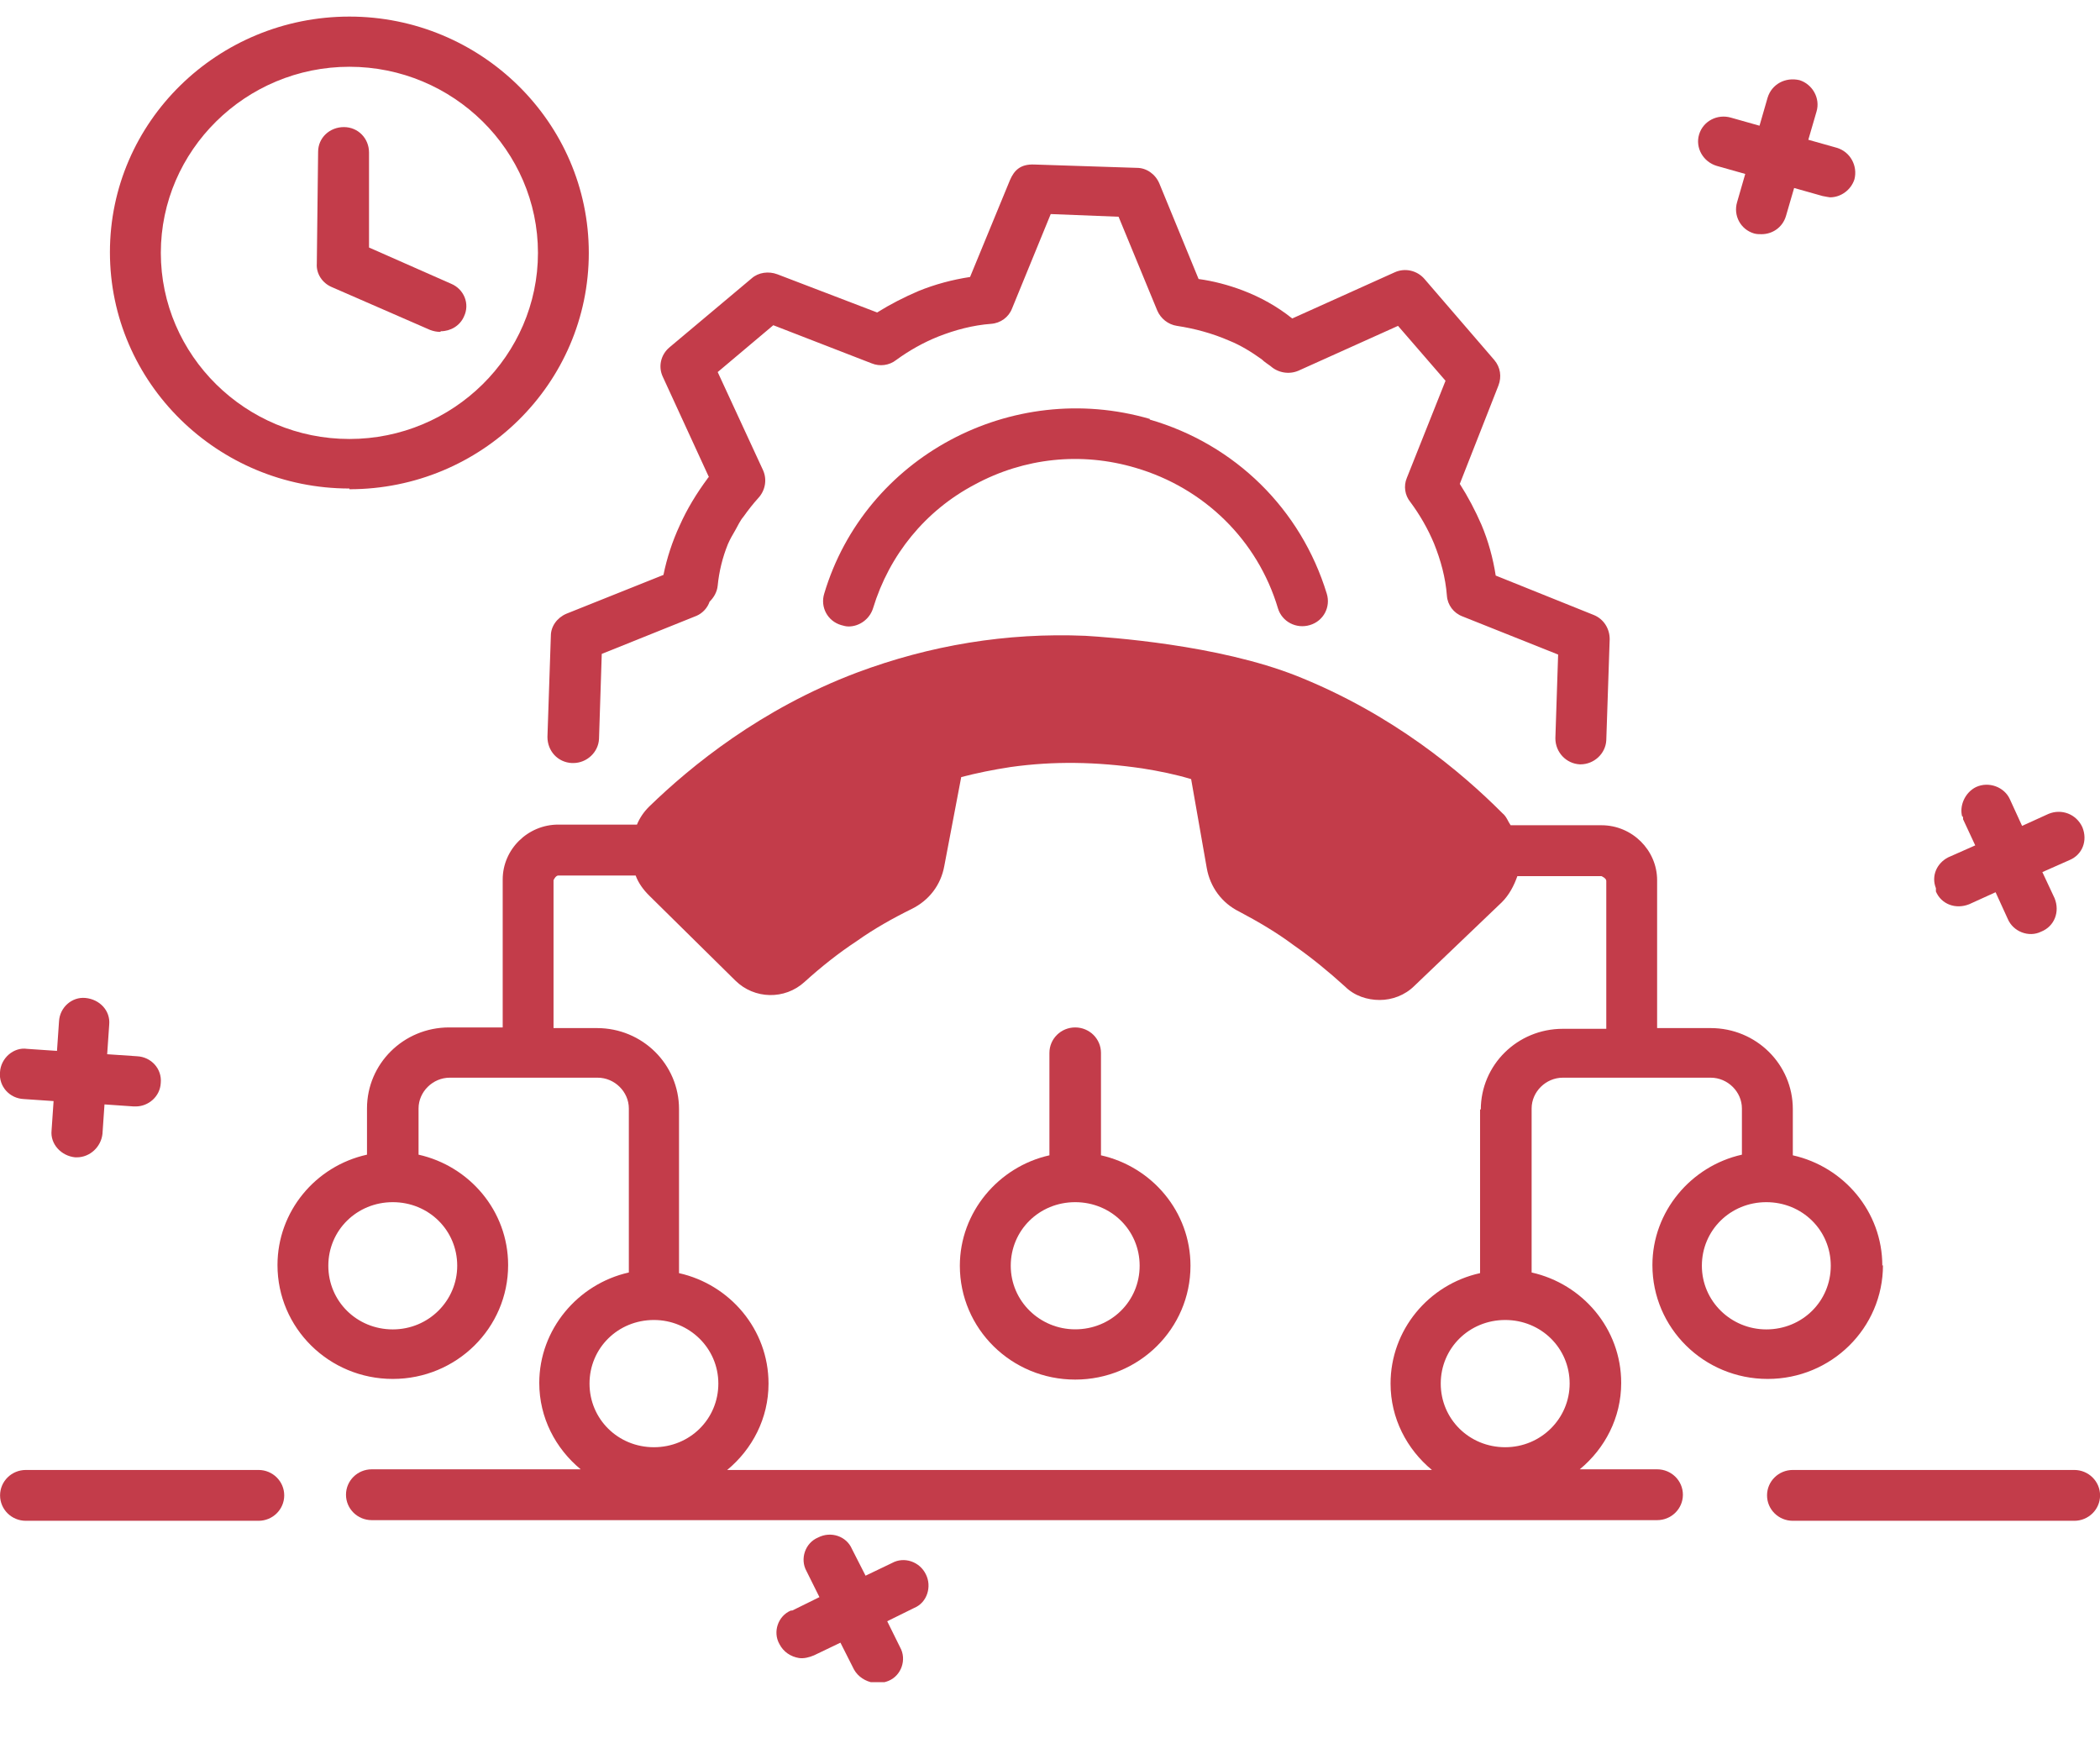 <svg width="29" height="24" viewBox="0 0 29 24" fill="none" xmlns="http://www.w3.org/2000/svg">
<g clip-path="url(#clip0_1956_2937)">
<path d="M15.878 5.785C13.967 5.23 11.944 6.312 11.382 8.198C11.325 8.383 11.428 8.577 11.616 8.632C11.653 8.642 11.681 8.651 11.719 8.651C11.869 8.651 12.009 8.549 12.056 8.401C12.281 7.662 12.777 7.052 13.461 6.691C14.145 6.321 14.932 6.238 15.681 6.46C16.627 6.737 17.367 7.458 17.648 8.401C17.704 8.586 17.901 8.688 18.088 8.632C18.276 8.577 18.379 8.383 18.322 8.198C17.966 7.033 17.058 6.136 15.878 5.794V5.785Z" fill="#C33C4A"/>
<path d="M7.907 10.537H7.916C8.103 10.537 8.263 10.389 8.272 10.204L8.31 9.03L9.621 8.503C9.705 8.466 9.771 8.392 9.799 8.309C9.855 8.253 9.902 8.179 9.911 8.087C9.93 7.893 9.977 7.699 10.052 7.514C10.08 7.449 10.117 7.384 10.155 7.32C10.192 7.255 10.22 7.19 10.267 7.135C10.333 7.042 10.398 6.959 10.473 6.876C10.567 6.774 10.595 6.626 10.539 6.497L9.911 5.138L10.679 4.491L12.038 5.018C12.15 5.064 12.281 5.046 12.375 4.972C12.553 4.842 12.749 4.731 12.956 4.648C13.19 4.556 13.433 4.491 13.686 4.472C13.817 4.463 13.93 4.38 13.976 4.26L14.51 2.956L15.447 2.993L15.981 4.288C16.028 4.398 16.131 4.482 16.253 4.5C16.496 4.537 16.74 4.602 16.974 4.704C17.133 4.768 17.283 4.861 17.424 4.962C17.461 4.999 17.508 5.027 17.545 5.055C17.648 5.147 17.798 5.175 17.929 5.12L19.306 4.5L19.962 5.258L19.428 6.599C19.381 6.71 19.4 6.839 19.475 6.931C19.606 7.107 19.718 7.301 19.803 7.505C19.896 7.736 19.962 7.976 19.981 8.226C19.99 8.355 20.074 8.466 20.196 8.512L21.517 9.039L21.479 10.195C21.479 10.389 21.629 10.546 21.817 10.555H21.826C22.013 10.555 22.173 10.407 22.182 10.222L22.229 8.826C22.229 8.679 22.145 8.549 22.013 8.494L20.655 7.948C20.618 7.708 20.552 7.468 20.458 7.246C20.374 7.052 20.271 6.857 20.159 6.682L20.693 5.323C20.739 5.203 20.721 5.073 20.636 4.972L19.672 3.853C19.569 3.733 19.4 3.696 19.259 3.761L17.845 4.398C17.639 4.232 17.405 4.103 17.161 4.01C16.965 3.936 16.759 3.881 16.552 3.853L16.009 2.531C15.953 2.402 15.831 2.318 15.7 2.318L14.286 2.272C14.089 2.263 14.005 2.355 13.948 2.485L13.396 3.825C13.152 3.862 12.909 3.927 12.684 4.019C12.487 4.103 12.29 4.204 12.113 4.315L10.736 3.788C10.614 3.742 10.473 3.761 10.38 3.844L9.246 4.796C9.124 4.898 9.087 5.064 9.153 5.203L9.79 6.589C9.79 6.589 9.78 6.589 9.771 6.608C9.621 6.811 9.49 7.024 9.387 7.255C9.284 7.477 9.209 7.708 9.162 7.939L7.822 8.475C7.691 8.531 7.607 8.651 7.607 8.78L7.56 10.176C7.56 10.37 7.701 10.527 7.897 10.537H7.907Z" fill="#C33C4A"/>
<path d="M15.204 15.954V14.54C15.204 14.345 15.044 14.188 14.848 14.188C14.651 14.188 14.492 14.345 14.492 14.54V15.954C13.789 16.111 13.255 16.74 13.255 17.479C13.255 18.348 13.967 19.051 14.848 19.051C15.728 19.051 16.44 18.348 16.44 17.479C16.44 16.73 15.906 16.111 15.204 15.954ZM14.848 18.357C14.361 18.357 13.958 17.969 13.958 17.479C13.958 16.989 14.351 16.601 14.848 16.601C15.344 16.601 15.738 16.989 15.738 17.479C15.738 17.969 15.344 18.357 14.848 18.357Z" fill="#C33C4A"/>
<path d="M25.994 17.479C25.994 16.73 25.46 16.111 24.758 15.954V15.316C24.758 14.697 24.252 14.197 23.624 14.197H22.884V12.155C22.884 11.739 22.538 11.396 22.116 11.396H20.861C20.823 11.341 20.805 11.276 20.748 11.23C20.177 10.657 19.231 9.862 17.91 9.335C16.814 8.9 15.297 8.799 14.988 8.78C13.901 8.734 12.843 8.91 11.831 9.289C10.51 9.788 9.546 10.574 8.965 11.138C8.89 11.212 8.834 11.295 8.796 11.387H7.71C7.288 11.387 6.942 11.729 6.942 12.145V14.188H6.202C5.574 14.188 5.068 14.688 5.068 15.307V15.945C4.356 16.102 3.832 16.73 3.832 17.47C3.832 18.339 4.544 19.042 5.424 19.042C6.305 19.042 7.017 18.339 7.017 17.47C7.017 16.721 6.483 16.102 5.78 15.945V15.307C5.78 15.076 5.977 14.882 6.211 14.882H8.253C8.487 14.882 8.684 15.076 8.684 15.307V17.572C7.981 17.729 7.447 18.358 7.447 19.097C7.447 19.578 7.672 20.003 8.019 20.29H5.134C4.937 20.29 4.778 20.447 4.778 20.641C4.778 20.835 4.937 20.992 5.134 20.992H22.884C23.081 20.992 23.24 20.835 23.24 20.641C23.24 20.447 23.081 20.29 22.884 20.29H21.816C22.163 20.003 22.388 19.578 22.388 19.097C22.388 18.348 21.854 17.729 21.151 17.572V15.307C21.151 15.076 21.348 14.882 21.582 14.882H23.624C23.858 14.882 24.055 15.076 24.055 15.307V15.945C23.352 16.102 22.819 16.73 22.819 17.47C22.819 18.339 23.53 19.042 24.411 19.042C25.291 19.042 26.003 18.339 26.003 17.47L25.994 17.479ZM6.314 17.479C6.314 17.96 5.921 18.358 5.424 18.358C4.928 18.358 4.534 17.969 4.534 17.479C4.534 16.989 4.928 16.601 5.424 16.601C5.921 16.601 6.314 16.989 6.314 17.479ZM9.03 18.228C9.518 18.228 9.92 18.616 9.92 19.106C9.92 19.596 9.527 19.985 9.03 19.985C8.534 19.985 8.141 19.596 8.141 19.106C8.141 18.616 8.534 18.228 9.03 18.228ZM21.676 19.106C21.676 19.587 21.282 19.985 20.786 19.985C20.29 19.985 19.896 19.596 19.896 19.106C19.896 18.616 20.29 18.228 20.786 18.228C21.282 18.228 21.676 18.616 21.676 19.106ZM20.439 15.316V17.581C19.727 17.738 19.203 18.367 19.203 19.106C19.203 19.587 19.428 20.012 19.774 20.299H10.042C10.389 20.012 10.613 19.587 10.613 19.106C10.613 18.358 10.079 17.738 9.377 17.581V15.316C9.377 14.697 8.871 14.197 8.244 14.197H7.644V12.155C7.644 12.155 7.672 12.09 7.71 12.09H8.778C8.815 12.191 8.881 12.284 8.965 12.367L10.155 13.541C10.417 13.8 10.838 13.809 11.11 13.56C11.335 13.356 11.578 13.162 11.831 12.996C12.065 12.829 12.328 12.681 12.59 12.552C12.833 12.432 12.993 12.219 13.04 11.96L13.274 10.731C13.489 10.675 13.714 10.629 13.957 10.592C14.548 10.509 15.138 10.518 15.775 10.611C16.009 10.648 16.234 10.694 16.449 10.759L16.665 11.988C16.711 12.247 16.87 12.469 17.114 12.589C17.376 12.728 17.629 12.876 17.863 13.051C18.116 13.227 18.351 13.421 18.575 13.624C18.706 13.754 18.884 13.809 19.053 13.809C19.222 13.809 19.4 13.745 19.531 13.615L20.739 12.46C20.842 12.358 20.908 12.229 20.954 12.099H22.116C22.116 12.099 22.182 12.127 22.182 12.164V14.207H21.582C20.954 14.207 20.449 14.706 20.449 15.325L20.439 15.316ZM24.392 18.358C23.905 18.358 23.502 17.969 23.502 17.479C23.502 16.989 23.896 16.601 24.392 16.601C24.889 16.601 25.282 16.989 25.282 17.479C25.282 17.969 24.889 18.358 24.392 18.358Z" fill="#C33C4A"/>
<path d="M3.57 20.299H0.357C0.16 20.299 0.001 20.456 0.001 20.65C0.001 20.844 0.16 21.001 0.357 21.001H3.57C3.766 21.001 3.925 20.844 3.925 20.65C3.925 20.456 3.766 20.299 3.57 20.299Z" fill="#C33C4A"/>
<path d="M28.645 20.299H24.758C24.561 20.299 24.402 20.456 24.402 20.65C24.402 20.844 24.561 21.001 24.758 21.001H28.645C28.841 21.001 29.001 20.844 29.001 20.65C29.001 20.456 28.841 20.299 28.645 20.299Z" fill="#C33C4A"/>
<path d="M27.099 11.285C27.052 11.128 27.137 10.943 27.287 10.869C27.465 10.786 27.68 10.869 27.755 11.036L27.924 11.405L28.289 11.239C28.467 11.165 28.673 11.239 28.757 11.424C28.832 11.609 28.757 11.803 28.579 11.877L28.204 12.043L28.373 12.404C28.448 12.589 28.373 12.792 28.186 12.866C28.017 12.949 27.802 12.866 27.727 12.691L27.558 12.321L27.193 12.487C27.006 12.561 26.809 12.487 26.734 12.311V12.265C26.668 12.099 26.743 11.923 26.902 11.84L27.277 11.674L27.109 11.313V11.267L27.099 11.285Z" fill="#C33C4A"/>
<path d="M1.874 15.279H1.846L1.443 15.251L1.415 15.658C1.396 15.834 1.246 15.982 1.059 15.982H1.04C0.843 15.963 0.693 15.797 0.712 15.612L0.74 15.205L0.328 15.177C0.131 15.168 -0.018 15.002 0 14.807C0.01 14.613 0.188 14.456 0.375 14.484L0.787 14.512L0.815 14.105C0.825 13.911 0.993 13.763 1.18 13.781C1.377 13.8 1.527 13.957 1.508 14.151L1.48 14.558L1.892 14.586C2.089 14.595 2.239 14.761 2.22 14.955C2.211 15.14 2.052 15.279 1.874 15.279Z" fill="#C33C4A"/>
<path d="M25.272 2.725C25.272 2.725 25.207 2.716 25.169 2.707L24.776 2.596L24.663 2.984C24.616 3.141 24.476 3.234 24.326 3.234C24.289 3.234 24.261 3.234 24.223 3.224C24.036 3.169 23.933 2.975 23.989 2.79L24.101 2.402L23.708 2.291C23.52 2.235 23.408 2.041 23.464 1.856C23.52 1.671 23.717 1.57 23.905 1.625L24.298 1.736L24.41 1.348C24.467 1.163 24.654 1.061 24.851 1.107C25.029 1.163 25.141 1.357 25.085 1.542L24.972 1.93L25.366 2.041C25.553 2.097 25.656 2.291 25.609 2.476C25.562 2.623 25.422 2.725 25.272 2.725Z" fill="#C33C4A"/>
<path d="M10.941 22.24L11.316 22.055L11.137 21.695C11.044 21.528 11.119 21.306 11.297 21.232C11.475 21.14 11.69 21.214 11.765 21.39L11.953 21.759L12.318 21.584C12.486 21.491 12.702 21.565 12.786 21.741C12.87 21.907 12.805 22.129 12.627 22.203L12.252 22.388L12.43 22.748C12.524 22.915 12.449 23.137 12.271 23.211C12.205 23.238 12.13 23.248 12.065 23.238C11.953 23.22 11.849 23.155 11.793 23.054L11.606 22.684L11.241 22.859C11.175 22.887 11.1 22.906 11.034 22.896C10.922 22.878 10.819 22.813 10.763 22.702C10.669 22.536 10.744 22.314 10.922 22.24H10.941Z" fill="#C33C4A"/>
<path d="M6.079 4.583C6.033 4.583 5.986 4.574 5.939 4.556L4.581 3.964C4.45 3.908 4.365 3.779 4.375 3.64L4.393 2.097C4.393 1.902 4.553 1.755 4.749 1.755C4.946 1.755 5.096 1.912 5.096 2.106V3.418L6.229 3.918C6.407 3.992 6.492 4.195 6.407 4.371C6.351 4.5 6.22 4.574 6.089 4.574L6.079 4.583Z" fill="#C33C4A"/>
<path d="M4.825 6.746C3.008 6.746 1.518 5.286 1.518 3.483C1.518 1.68 3.008 0.229 4.825 0.229C6.642 0.229 8.131 1.69 8.131 3.492C8.131 5.295 6.651 6.756 4.825 6.756V6.746ZM4.825 0.922C3.392 0.922 2.221 2.078 2.221 3.492C2.221 4.907 3.392 6.062 4.825 6.062C6.258 6.062 7.429 4.907 7.429 3.492C7.429 2.078 6.258 0.922 4.825 0.922Z" fill="#C33C4A"/>
</g>
<defs>
<clipPath id="clip0_1956_2937">
<rect width="29" height="23" fill="white" transform="translate(0 0.229)"/>
</clipPath>
</defs>
</svg>
